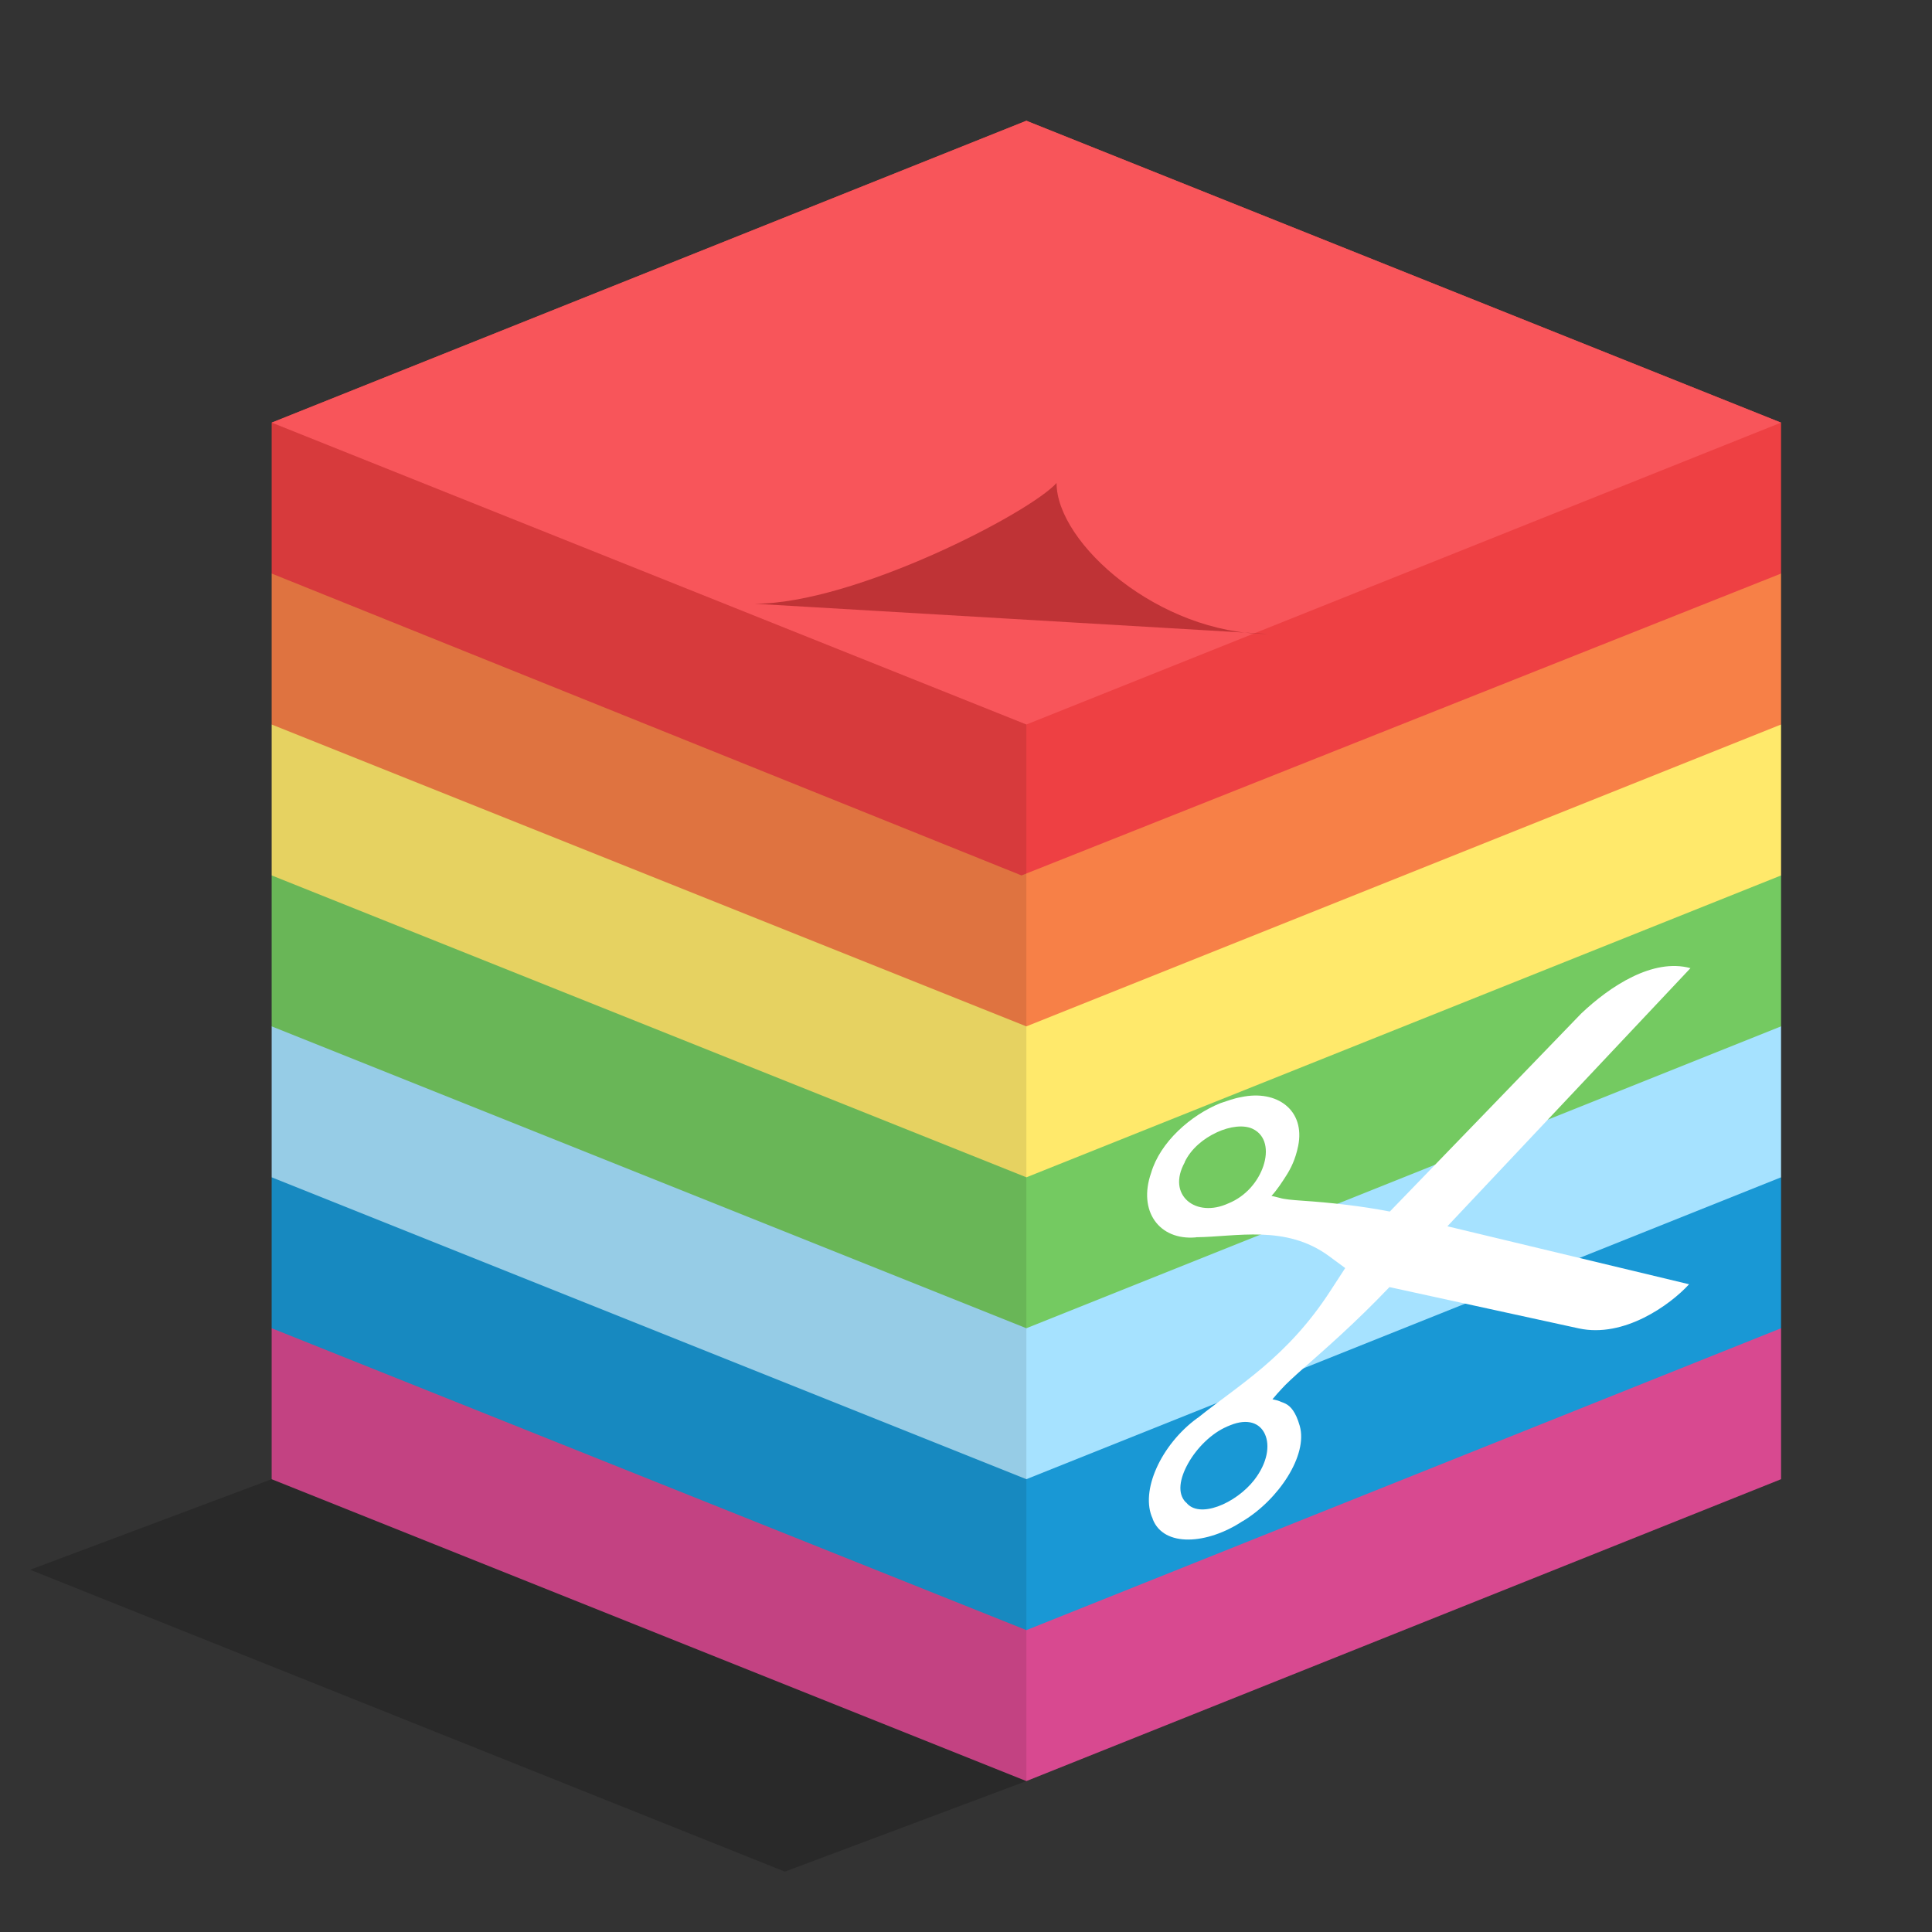 <?xml version="1.0" encoding="UTF-8"?>
<svg version="1.1" viewBox="0 0 64 64" xmlns="http://www.w3.org/2000/svg">
<rect x="0" y="0" width="64" height="64" fill="#333333" stroke="none"/>
<path d="m34 59-8 3-25-10 8-3 25 10z" fill-opacity=".196"/>
<path d="m9 49v-5l25-10 25 10v5l-25 10-25-10z" fill="#d84990"/>
<path d="m9 44v-5l25-10 25 10v5l-25 10-25-10z" fill="#1998d5"/>
<path d="m9 39v-5l25-10 25 10v5l-25 10-25-10z" fill="#a6e2ff"/>
<path d="m9 34v-5l25-10 25 10v5l-25 10-25-10z" fill="#74ca61"/>
<path d="m9 29v-5l25-10 25 10v5l-25 10-25-10z" fill="#ffe96b"/>
<path d="m9 24v-5l25-10 25 10v5l-25 10-25-10z" fill="#f78047"/>
<path d="m9 19v-5l25-10 25 10v5l-25.161 10-24.839-10z" fill="#ee4043"/>
<path d="m9 14 25 10 25-10-25-10-25 10z" fill="#f8555a"/>
<path d="m25 20 17 1c-3.6 0-7-3-7-5-0.9 1-6.7 4-10 4z" fill="#bf3336"/>
<path d="m9 14v35l25 10v-35l-25-10z" fill-opacity=".098"/>
<path d="m40.437 36.54c-0.99 0.396-2.007 1.294-2.305 2.315-0.442 1.266 0.268 2.241 1.48 2.135 0.004-3.99e-4 0.009-5e-3 0.013-0.005 1.322-0.013 2.967-0.428 4.4 0.625l0.537 0.396-0.484 0.744c-1.437 2.227-3.076 3.15-4.4 4.219-0.003 0.003-0.01 0.002-0.013 0.005-1.209 0.882-1.91 2.43-1.48 3.336 0.001 0.003-0.001 0.009 0 0.012 0.368 0.945 1.812 0.838 2.972 0.072 0.004-0.003 0.009-3e-3 0.013-0.005 1.188-0.716 2.161-2.185 1.886-3.154-0.136-0.478-0.31-0.654-0.471-0.736-0.081-0.041-0.151-0.058-0.196-0.082-0.045-0.024-0.237-0.064-0.237-0.064 0.118-0.144 0.187-0.217 0.289-0.329 0.152-0.172 0.417-0.415 0.759-0.718 0.679-0.6 1.679-1.465 2.828-2.669 2.079 0.456 4.779 1.044 6.272 1.368 1.493 0.325 3.021-0.773 3.653-1.462l-8.006-1.921 8.052-8.551c-1.248-0.341-2.672 0.604-3.621 1.505-2.109 2.188-4.225 4.372-6.338 6.558-0.964-0.188-1.998-0.299-2.894-0.359-0.343-0.023-0.607-0.048-0.759-0.095-0.076-0.024-0.268-0.064-0.268-0.064 0.176-0.186 0.362-0.471 0.498-0.686s0.295-0.517 0.386-0.966c0.242-1.187-0.698-1.875-1.886-1.621-0.23 0.038-0.478 0.131-0.681 0.198zm-0.131 0.971c0.442-0.204 0.898-0.257 1.192-0.116 0.44 0.211 0.523 0.715 0.354 1.226-0.17 0.511-0.577 1.004-1.152 1.239l-0.013 0.005c-0.528 0.243-1.042 0.184-1.349-0.086-0.306-0.271-0.394-0.728-0.092-1.275v-0.012c0.209-0.437 0.619-0.777 1.061-0.98zm0.34 9.746c0.039-0.017 0.08-0.034 0.105-0.043 0.576-0.236 0.984-0.078 1.152 0.295 0.169 0.372 0.087 0.945-0.354 1.516-0.294 0.38-0.762 0.719-1.205 0.877-0.442 0.158-0.84 0.139-1.048-0.128l-0.013-0.006c-0.291-0.292-0.207-0.791 0.079-1.298 0.285-0.507 0.775-0.995 1.283-1.211z" fill="#fff"/>
</svg>
